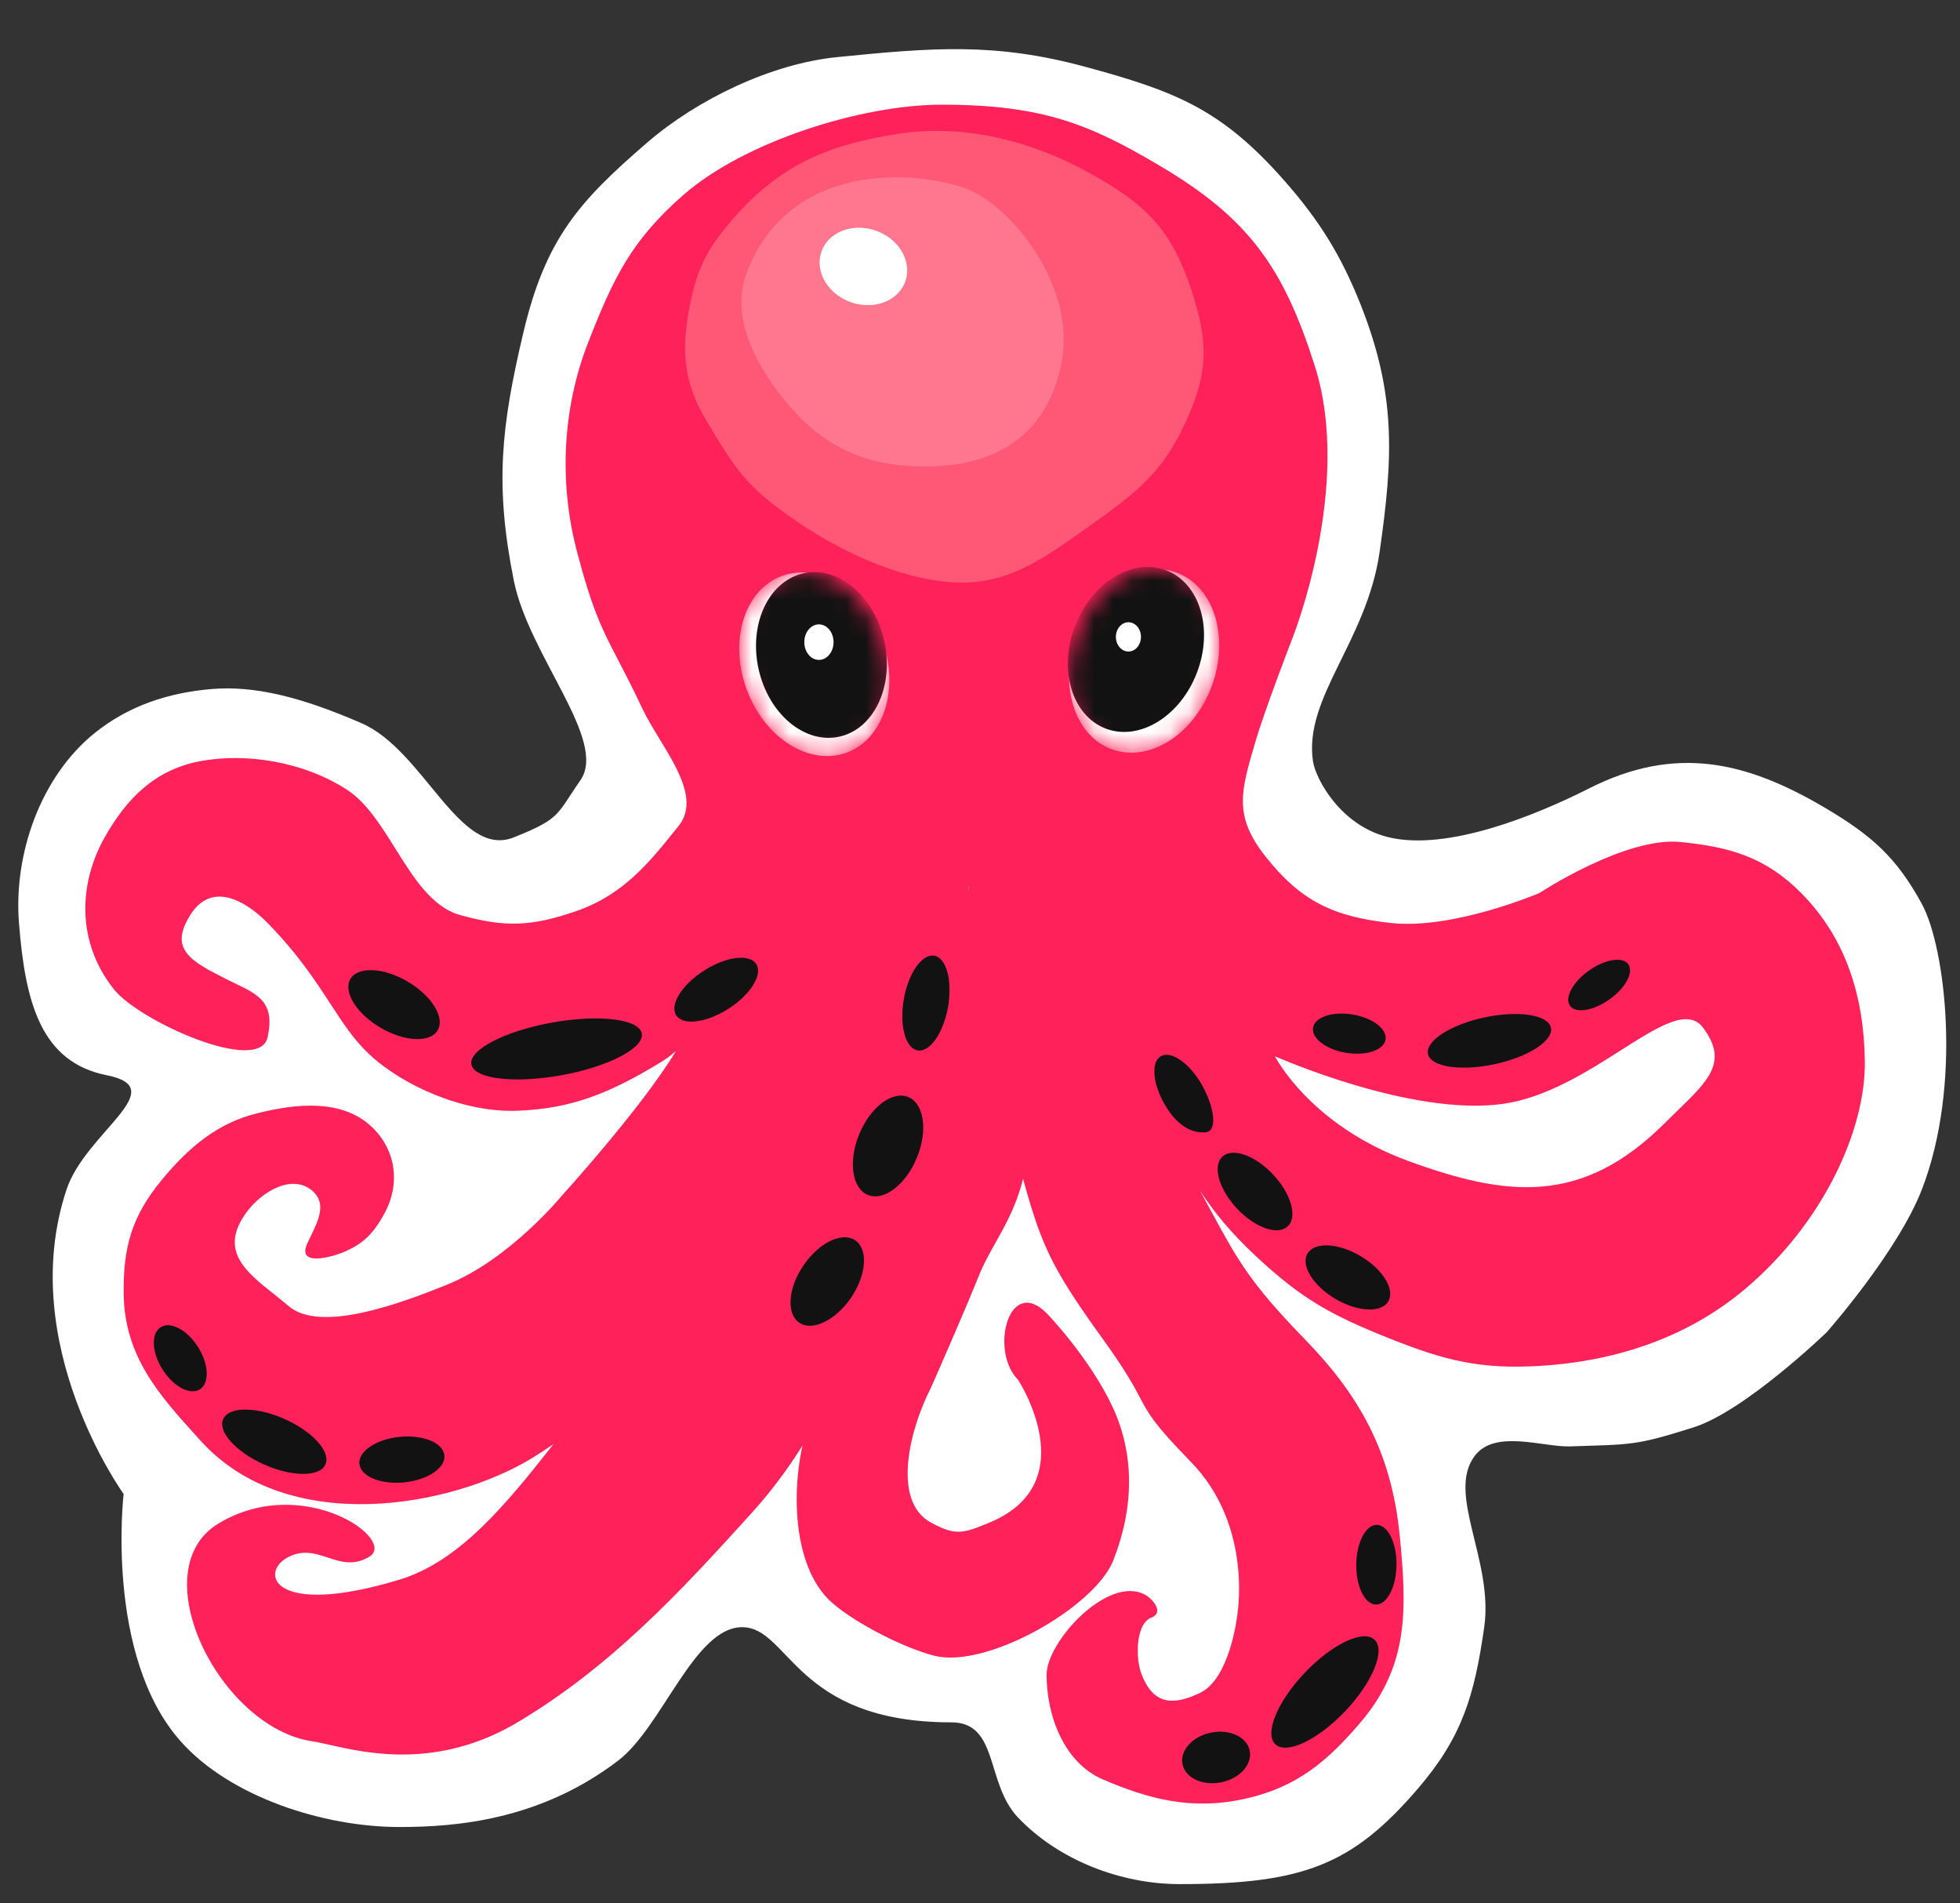 <svg width="103" height="100" viewBox="0 0 103 100" fill="none" xmlns="http://www.w3.org/2000/svg"><rect x="0" y="0" width="103" height="100" fill="#333333" stroke="none"/><path d="M27.497 17.5C26.328 22.456 26 25.5 27 30.5C27.791 34.453 31.956 38.912 30.5 41C29.236 42.811 29.5 43 27 44C24.149 45.14 22.286 39.428 18.998 38C15.835 36.626 13.377 36.013 11.11 36.206C8.844 36.4 6.773 37.078 4.997 38.5C2.143 40.786 0.709 44.854 0.997 48.5C1.327 52.675 2.144 55.812 5.617 56.5C9.09 57.188 4.497 59.5 3.498 62.5C0.794 70.618 6.497 78.5 6.497 78.5C6.497 78.5 5.497 87 9.497 91.5C12.091 94.419 16.997 96 20.997 96C23.997 96 28.415 95.628 32.497 92.5C34.803 90.733 36.497 85.5 38.997 85.5C41.497 85.5 41.751 90.5 49.997 90.5C52.497 90.5 51.786 93.703 53.497 95.5C55.635 97.745 58.897 99 61.997 99C68.497 99 71.066 97.984 74.497 94C76.84 91.28 77.483 89.099 77.997 85.5C78.497 82 75.997 78.5 77.497 76.5C78.558 75.085 81.104 76.047 82.498 76C85.734 75.89 85.91 75.978 88.998 75C91.714 74.139 95.997 70 95.997 70C95.997 70 99.726 65.783 100.997 62.5C103.112 57.037 102.241 49.789 100.997 47.5C99.679 45.074 98.37 43.912 95.998 42.5C91.788 39.994 88.058 39.123 83.498 41.431C80.678 42.858 76.074 44.722 72.998 44C70.455 43.403 69.134 40.924 68.998 40C68.503 36.649 71.823 33.706 72.5 29C73.221 23.987 73.367 20.708 71.5 16C70.478 13.424 69.331 11.581 67.5 9.5C64.204 5.754 61.814 4.802 56.997 3.5C52.285 2.227 49 2.5 44 3C40.525 3.348 36.644 5.217 34 7.5C30.426 10.587 28.666 12.544 27.497 17.5Z" fill="white"/><path fill-rule="evenodd" clip-rule="evenodd" d="M34.659 38.827C35.65 40.455 36.676 42.141 35.654 43.409C35.587 43.492 35.519 43.575 35.452 43.659C34.141 45.291 32.76 47.01 30.325 47.858C27.935 48.692 26.535 48.737 24.173 48.078C22.701 47.667 21.74 46.13 20.778 44.593C20.017 43.376 19.255 42.158 18.24 41.5C15.923 39.996 12.881 39.547 10.5 40C8.118 40.453 6.636 41.986 5.5 44C4.132 46.424 4.004 49.505 6 52C7.318 53.648 13.628 56.5 14.064 54.5C14.458 52.689 13.591 52.271 12.387 51.689C12.261 51.629 12.132 51.566 12 51.5C10 50.5 8.865 49.891 10 48.078C11.134 46.265 12.946 47.357 14.064 48.5C15.665 50.136 16.582 51.544 17.37 52.754C18.027 53.763 18.594 54.634 19.394 55.385C21.152 57.035 24.336 58.474 27.194 58.364C30.051 58.254 32.053 57.447 34.776 55.782C35.023 55.63 35.273 55.442 35.522 55.224C33.733 58.206 29.5 62.856 29.5 62.856C29.5 62.856 26.776 66.177 23.5 67.5C21.028 68.498 16.828 70.057 15.164 68.624C14.914 68.409 14.652 68.201 14.392 67.995C12.915 66.824 11.507 65.708 12.928 63.735C13.75 62.593 15.371 61.653 16.428 62.581C17.17 63.233 16.737 64.123 16.301 65.019C16.251 65.122 16.201 65.225 16.153 65.328C15.559 66.589 17.489 66.063 18.24 65.712C19.064 65.328 19.614 64.855 20.218 63.735C21.029 62.229 20.823 60.493 19.614 59.285C18.02 57.691 15.5 58 13.499 58.5C11.499 59 9.994 60.19 8.5 62C6.927 63.904 6.466 65.53 6.5 68C6.544 71.287 8.391 73.327 10.347 75.487C10.414 75.561 10.482 75.636 10.549 75.711C15.125 80.772 23.748 79.209 28 76.59C28.386 76.352 28.748 76.115 29.088 75.878C26.593 79.055 24.141 82.047 20.999 83C14.297 85.033 13.581 82.611 15.164 81.808C15.936 81.417 16.583 81.63 17.227 81.842C17.904 82.065 18.578 82.287 19.394 81.808C20.937 80.904 15.916 77.38 11.483 80.051C7.418 82.5 11.539 90.786 16.428 91.5C16.663 91.534 16.96 91.602 17.312 91.681C19.302 92.13 23.038 92.974 27.194 90.5C32.083 87.588 35.709 83.694 39.5 79.5C43.381 75.206 45.028 70.362 46.641 65.619C47.23 63.889 47.813 62.172 48.5 60.5C50.528 55.558 50.918 46.544 50.918 46.544C50.918 46.544 51.567 51.162 51.751 53.444C51.93 55.674 52.49 57.57 53.091 59.605C53.266 60.197 53.444 60.801 53.618 61.427C54.688 65.297 55.064 66.355 57.958 70.362C59.162 72.029 59.588 72.834 59.915 73.452C60.373 74.319 60.637 74.818 62.582 76.814C65.915 80.234 65 85 65 85C65 85 64.617 88.207 63.069 88.95C61.589 89.66 60.604 89.525 59.999 88C59.648 87.114 59.689 85.311 60.499 85C61.214 84.725 60.547 83.994 60.17 83.791C58.23 82.747 54.999 86.253 54.999 88C54.999 90.192 55.942 92.637 57.958 93.5C60.32 94.511 62.611 95.159 65.499 94.5C68.144 93.896 69.742 92.566 71.499 90.5C74.031 87.524 73.94 84.598 73.559 80.71C73.122 76.243 71.388 73.266 68.562 70.362C65.696 67.418 65.021 66.173 63.711 63.758C63.514 63.395 63.303 63.006 63.069 62.581C63.834 63.724 64.662 64.755 65.981 65.987C68.435 68.281 69.982 69.121 73.104 70.362C75.977 71.504 77.808 71.951 80.895 71.772C84.546 71.56 88.46 70.461 91.688 67.745C95.857 64.238 98.041 59.324 97.999 55.782C97.96 52.408 97.031 49.323 94.655 46.925C92.763 45.015 90.858 44.497 88.315 44.243C85.402 43.953 80.895 46.925 80.895 46.925C80.895 46.925 76.375 48.857 73.104 48.5C70.097 48.171 68.375 47.373 66.5 45C64.822 42.876 65.199 41.596 65.965 39C66.5 37.185 67.932 33.5 67.932 33.5C67.932 33.5 71.101 25.545 69.097 19.238C67.45 14.05 65.622 11.471 60.935 8.702C57.334 6.573 54.843 5.5 49.5 5.5C45.236 5.5 39.089 7.452 35.885 10.266C33.167 12.654 32.233 14.615 30.913 17.983C29.607 21.317 29.326 25.202 30.325 29C31.141 32.1 31.643 33.067 32.49 34.693C32.833 35.353 33.233 36.122 33.733 37.185C33.981 37.713 34.318 38.266 34.659 38.827ZM66.999 55.5C66.999 55.5 74.157 58.691 78.999 58C81.258 57.678 83.389 56.323 85.168 55.193C87.158 53.928 88.707 52.944 89.499 54C90.825 55.767 89.808 56.754 88.173 58.339C87.958 58.548 87.732 58.767 87.499 59C83.137 63.362 79.175 62.89 73.999 61C68.824 59.11 66.999 55.5 66.999 55.5Z" fill="#FF2159"/><path d="M46.661 65.219C47.364 62.98 48.367 59.56 48.367 59.56C48.367 59.56 50.098 51.408 50.946 46.486C51.879 52.034 54.495 55.171 54 60.5C53.711 63.618 52.204 65.132 51.454 67C50.616 69.089 48.916 72.933 48.916 72.933C47.83 75.034 46.831 78.86 48.916 80C50.225 80.716 50.626 80.572 52.004 80C57.05 77.907 53.5 72.5 53.5 72.5C52 71 53 67 55 69C55 69 57.292 71.363 58.5 74C59.605 76.41 59.614 79.186 58.5 82C57.536 84.436 51.856 87.7 49.101 87C47.316 86.546 44.513 85.044 43.5 84C41.475 81.912 41.531 77.359 42.598 74.472C43.642 71.646 45.479 68.982 46.661 65.219Z" fill="#FF2159"/><path d="M37.148 22.149C35.855 19.994 35.792 18.3 36.285 15.88C36.663 14.019 37.239 12.967 38.528 11.491C40.938 8.732 43.412 7.606 47.251 7.025C50.67 6.508 54.178 7.398 57.188 9.055C60.198 10.712 61.562 12.031 62.628 15.298C63.507 17.993 63.508 19.555 62.322 22.149C61.083 24.858 59.782 25.853 56.912 27.883C54.635 29.494 52.757 30.815 49.895 30.584C47.095 30.358 44.094 28.92 41.841 27.376C39.222 25.582 38.688 24.715 37.148 22.149Z" fill="#FF5876"/><path d="M41.207 20.997C39.382 18.747 38.465 16.382 39.234 14.349C39.767 12.943 40.588 11.76 41.864 10.833C44.418 8.98 48.175 9.058 50.59 9.845C53.005 10.631 56.566 14.928 55.79 19.019C55.014 23.11 52.01 24.568 48.439 24.512C45.252 24.463 43.103 23.334 41.207 20.997Z" fill="#FF778F"/><ellipse cx="2.318" cy="2.016" rx="2.318" ry="2.016" transform="matrix(0.846 0.534 -0.598 0.801 44.617 11.148)" fill="white"/><path d="M48.221 55.192C47.579 55.079 47.255 53.874 47.496 52.5C47.738 51.127 48.454 50.105 49.096 50.217C49.737 50.33 50.062 51.535 49.821 52.909C49.579 54.282 48.863 55.305 48.221 55.192Z" fill="#121212"/><path d="M42.001 69.5C41.311 69.031 41.411 67.682 42.225 66.488C43.038 65.293 44.257 64.706 44.947 65.176C45.636 65.646 45.536 66.995 44.722 68.189C43.909 69.383 42.69 69.97 42.001 69.5Z" fill="#121212"/><path d="M45.605 62.786C44.77 62.441 44.568 61.01 45.155 59.59C45.742 58.17 46.894 57.298 47.73 57.643C48.565 57.988 48.767 59.419 48.18 60.84C47.593 62.26 46.44 63.132 45.605 62.786Z" fill="#121212"/><path d="M35.533 53.347C35.179 52.794 35.834 51.742 36.997 51C38.159 50.257 39.388 50.104 39.742 50.658C40.096 51.212 39.441 52.263 38.278 53.006C37.116 53.748 35.886 53.901 35.533 53.347Z" fill="#121212"/><path d="M24.77 55.927C24.632 55.163 26.524 54.181 28.998 53.733C31.471 53.285 33.588 53.541 33.726 54.305C33.864 55.069 31.972 56.052 29.498 56.499C27.026 56.947 24.909 56.691 24.77 55.927Z" fill="#121212"/><path d="M18.413 51.441C18.806 50.771 20.152 50.831 21.419 51.575C22.686 52.319 23.394 53.465 23.001 54.134C22.608 54.804 21.262 54.743 19.995 54C18.729 53.256 18.02 52.11 18.413 51.441Z" fill="#121212"/><path d="M82.504 52.847C82.206 52.428 82.652 51.601 83.499 51C84.346 50.398 85.274 50.25 85.571 50.668C85.868 51.087 85.423 51.914 84.576 52.515C83.728 53.117 82.801 53.266 82.504 52.847Z" fill="#121212"/><path d="M75.042 55.38C74.897 54.701 76.225 53.842 78.01 53.46C79.794 53.079 81.358 53.32 81.503 53.999C81.648 54.679 80.319 55.538 78.535 55.919C76.751 56.301 75.187 56.059 75.042 55.38Z" fill="#121212"/><path d="M69.003 54C69.094 53.444 70.021 53.133 71.073 53.305C72.125 53.477 72.904 54.068 72.813 54.624C72.722 55.18 71.795 55.491 70.743 55.319C69.691 55.147 68.912 54.556 69.003 54Z" fill="#121212"/><path d="M11.729 74.565C12.022 73.903 13.463 73.9 14.947 74.558C16.43 75.216 17.395 76.286 17.102 76.948C16.808 77.609 15.368 77.612 13.884 76.954C12.4 76.296 11.435 75.226 11.729 74.565Z" fill="#121212"/><path d="M8.541 71.959C7.972 71.059 7.928 70.065 8.443 69.739C8.958 69.413 9.837 69.879 10.406 70.779C10.976 71.68 11.02 72.674 10.505 73C9.99 73.326 9.11 72.86 8.541 71.959Z" fill="#121212"/><path d="M21.24 77.891C20.006 78.014 18.953 77.579 18.887 76.919C18.82 76.259 19.767 75.624 21 75.5C22.234 75.376 23.288 75.811 23.354 76.471C23.42 77.132 22.474 77.767 21.24 77.891Z" fill="#121212"/><path d="M67.019 91.651C66.432 91.094 67.124 89.413 68.565 87.897C70.005 86.38 71.649 85.603 72.235 86.16C72.821 86.717 72.129 88.398 70.689 89.914C69.248 91.43 67.605 92.208 67.019 91.651Z" fill="#121212"/><path d="M64.168 93.653C63.193 93.847 62.285 93.419 62.141 92.697C61.998 91.975 62.672 91.232 63.648 91.038C64.623 90.843 65.531 91.271 65.675 91.993C65.818 92.716 65.144 93.459 64.168 93.653Z" fill="#121212"/><path d="M73.387 82.229C73.374 83.385 72.89 84.317 72.307 84.311C71.723 84.304 71.261 83.362 71.273 82.205C71.286 81.049 71.77 80.117 72.353 80.123C72.937 80.13 73.4 81.073 73.387 82.229Z" fill="#121212"/><path d="M63.344 59.498C62.64 59.553 61.867 59.161 61.22 58.057C60.573 56.953 60.474 55.809 61.001 55.5C61.527 55.192 62.478 55.837 63.125 56.941C63.772 58.044 64.048 59.442 63.344 59.498Z" fill="#121212"/><path d="M67.671 64.439C67.145 64.932 65.951 64.511 65.002 63.5C64.054 62.489 63.711 61.27 64.236 60.777C64.762 60.285 65.956 60.705 66.905 61.716C67.853 62.727 68.196 63.946 67.671 64.439Z" fill="#121212"/><path d="M72.957 68.379C72.59 68.999 71.342 68.939 70.17 68.245C68.997 67.551 68.344 66.486 68.711 65.866C69.078 65.246 70.325 65.306 71.498 66.001C72.671 66.695 73.324 67.76 72.957 68.379Z" fill="#121212"/><mask id="mask0_13084_156226" style="mask-type:alpha" maskUnits="userSpaceOnUse" x="56" y="29" width="9" height="11"><ellipse cx="60.126" cy="34.728" rx="3.791" ry="4.944" transform="rotate(20.103 60.126 34.728)" fill="white"/></mask><g mask="url(#mask0_13084_156226)"><ellipse cx="60.126" cy="34.728" rx="3.791" ry="4.944" transform="rotate(20.103 60.126 34.728)" fill="white"/><ellipse cx="59.695" cy="34.124" rx="3.43" ry="4.452" transform="rotate(20.969 59.695 34.124)" fill="#121212"/><ellipse cx="59.3" cy="33.465" rx="0.659" ry="0.769" fill="white"/></g><g clip-path="url(#clip0_13084_156226)"><mask id="mask1_13084_156226" style="mask-type:alpha" maskUnits="userSpaceOnUse" x="38" y="30" width="9" height="10"><ellipse cx="42.792" cy="34.904" rx="3.791" ry="4.944" transform="rotate(-20.002 42.792 34.904)" fill="white"/></mask><g mask="url(#mask1_13084_156226)"><ellipse cx="42.792" cy="34.904" rx="3.791" ry="4.944" transform="rotate(-20.002 42.792 34.904)" fill="white"/><ellipse cx="43.167" cy="34.416" rx="3.385" ry="4.394" transform="rotate(-12.33 43.167 34.416)" fill="#121212"/><ellipse cx="43.035" cy="33.741" rx="0.769" ry="0.934" fill="white"/></g></g><defs><clipPath id="clip0_13084_156226"><rect width="10.506" height="11.885" fill="white" transform="translate(37.539 28.96)"/></clipPath></defs></svg>